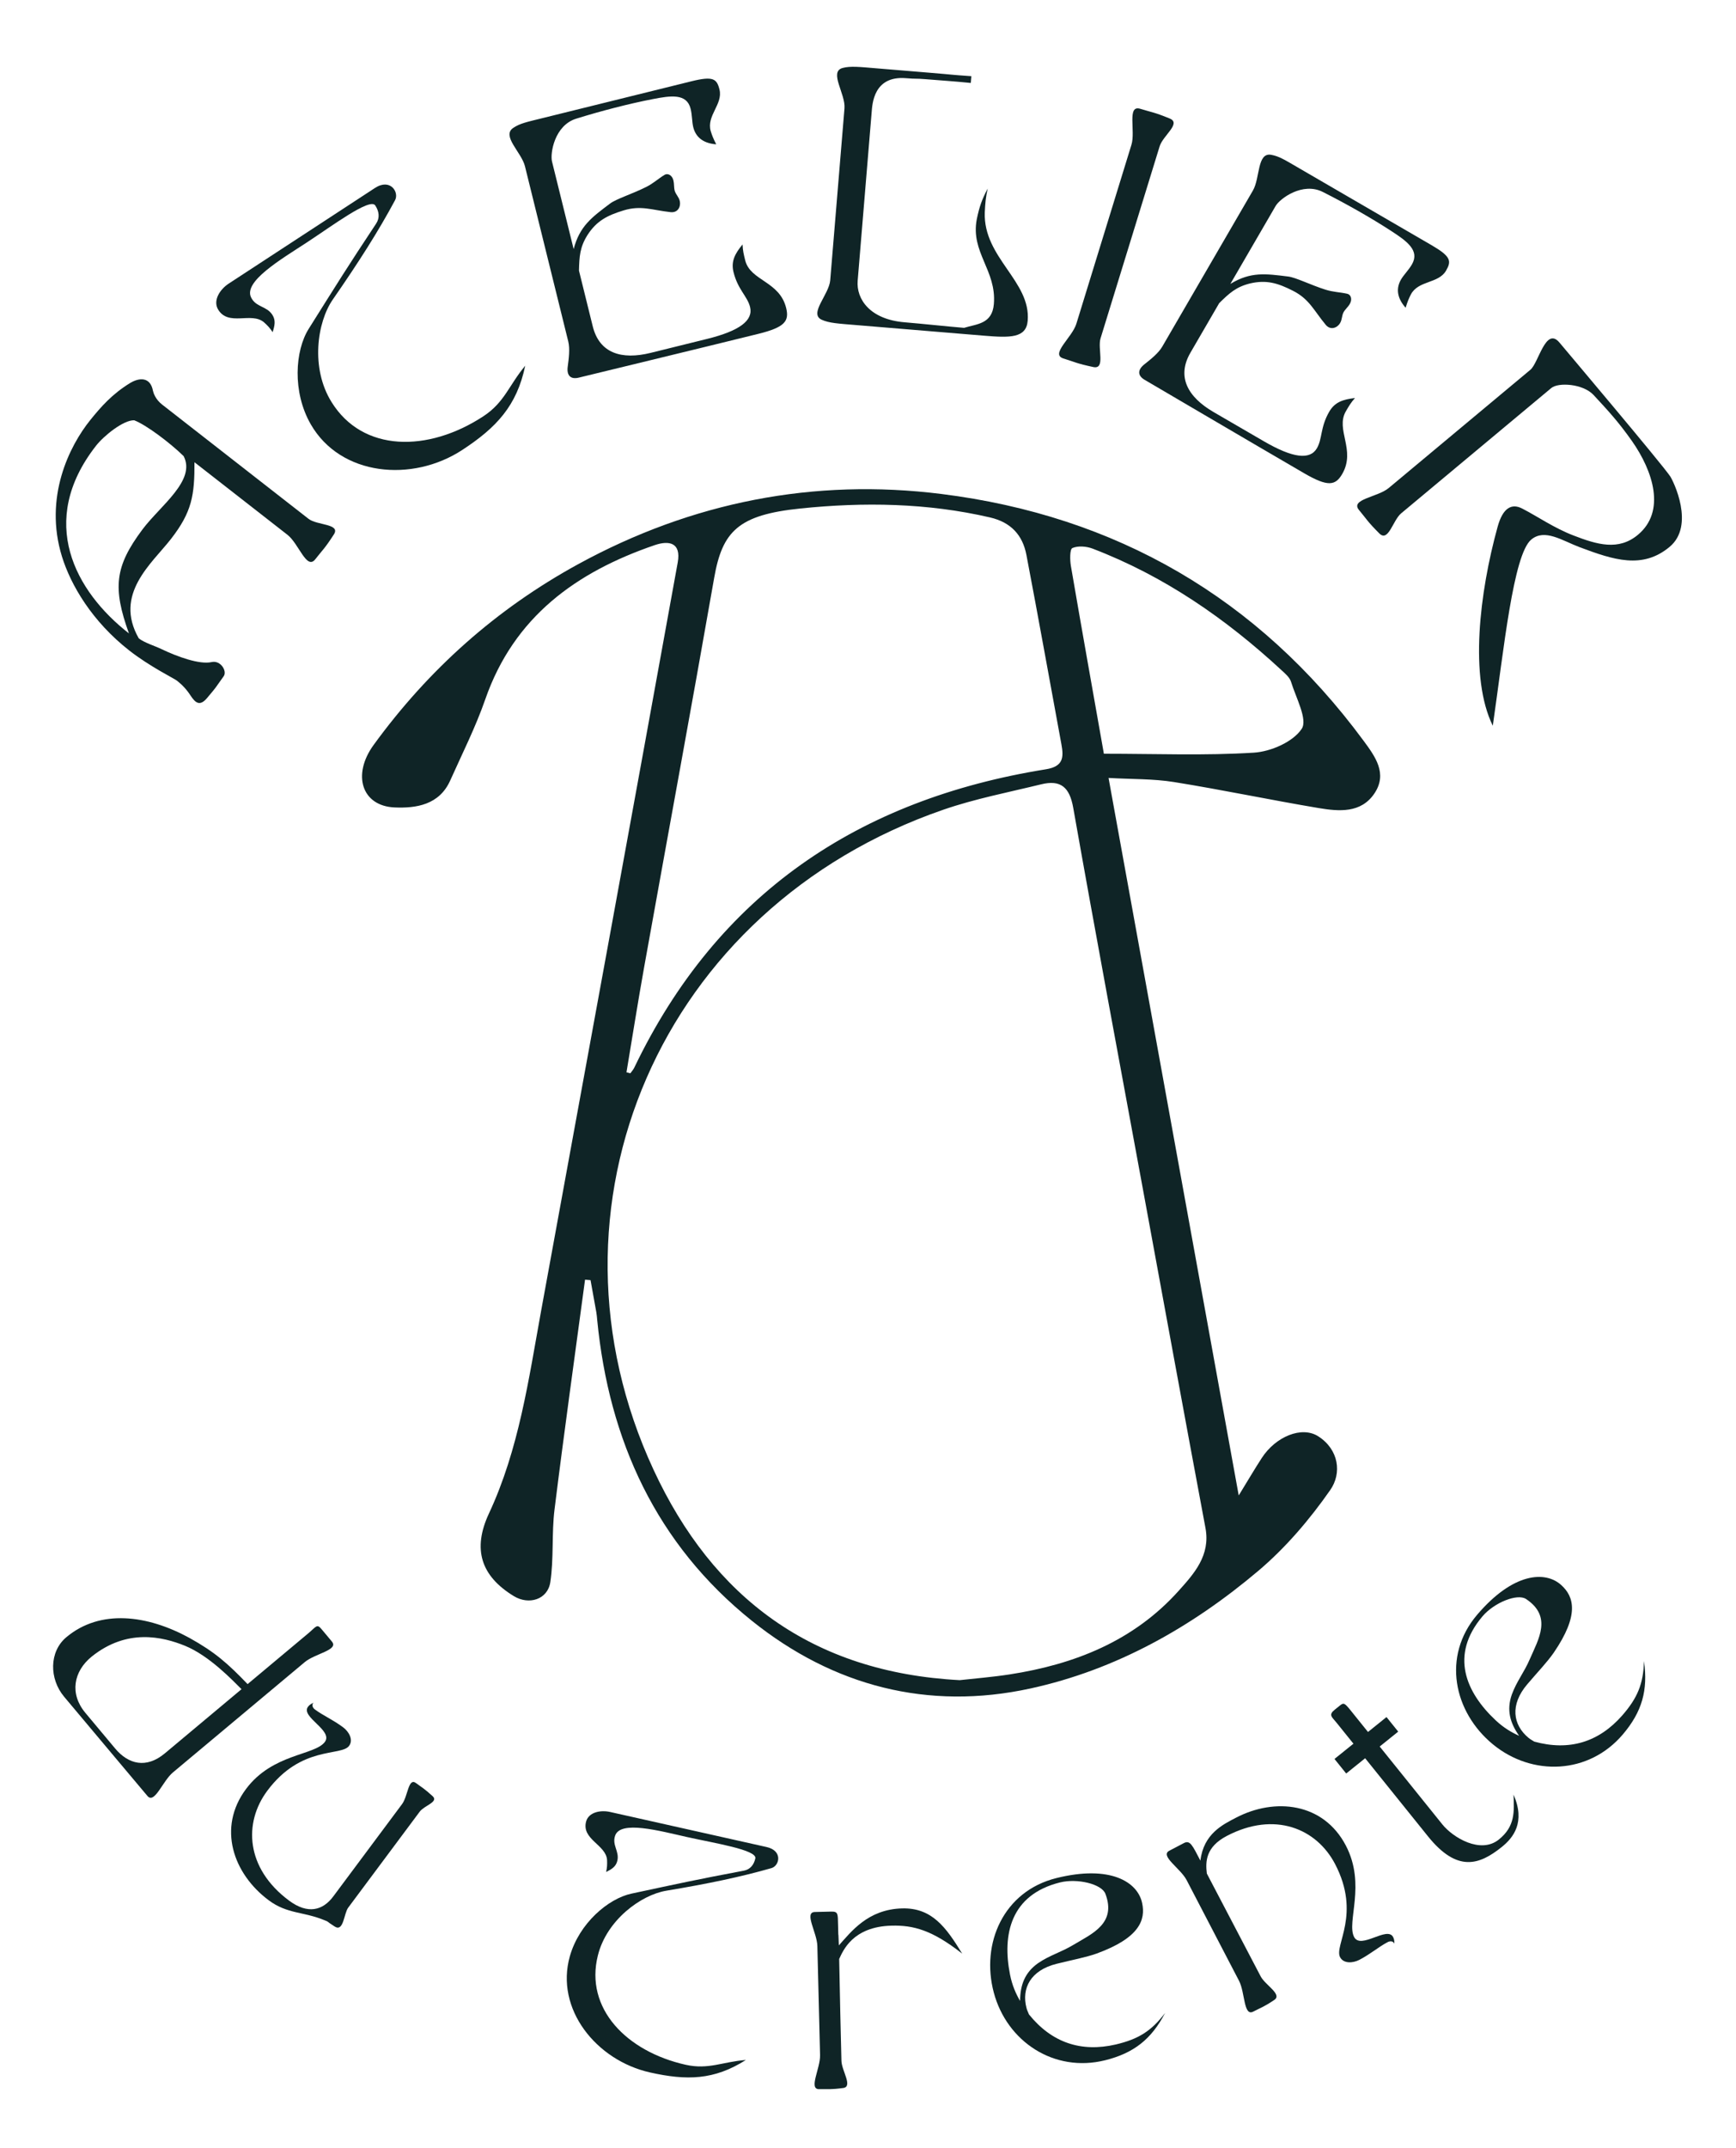 <?xml version="1.0" encoding="UTF-8"?>
<svg xmlns="http://www.w3.org/2000/svg" version="1.1" viewBox="0 0 417.163 516">
  <defs>
    <style>
      .cls-1 {
        fill: #0f2426;
      }
    </style>
  </defs>
  <!-- Generator: Adobe Illustrator 28.6.0, SVG Export Plug-In . SVG Version: 1.2.0 Build 709)  -->
  <g>
    <g id="Calque_1">
      <g>
        <path class="cls-1" d="M75.764,134.333c-2.094,2.684-3.94-3.731-6.684-5.871l-22.348-17.433c.027,7.906-.582,11.936-5.68,18.471-4.597,5.893-13.766,13.195-7.706,23.835,1.343,1.047,3.918,1.836,5.487,2.591,3.756,1.803,9.166,3.771,12.036,3.101,2.155-.478,3.748,2.173,2.896,3.386-2.342,3.242-1.418,2.179-3.947,5.18-1.788,2.172-2.852,1.249-4.017-.506-.979-1.514-2.067-2.645-3.293-3.6-.7-.546-6.479-3.365-11.38-7.188-9.045-7.055-14.134-15.812-16.239-22.617-4.394-14.22,1.777-26.583,6.855-32.852,2.516-3.105,5.194-6.178,9.508-8.82,2.306-1.393,4.883-1.447,5.501,1.851.123.565.627,2.084,2.202,3.313l35.186,27.447c2.042,1.593,7.734,1.153,6.102,3.728-2.257,3.495-2.659,3.65-4.48,5.984ZM23.049,107.101c-14.156,18.147-5.016,34.944,7.938,45.049-3.938-10.955-3.41-16.082,3.242-24.971,4.253-5.692,12.939-11.774,9.897-17.621-3.357-3.276-9.051-7.529-11.872-8.604-2.544-.107-7.294,3.695-9.206,6.146Z"/>
        <path class="cls-1" d="M90.089,45.162c3.716-2.429,5.881,1.018,4.837,2.938-3.945,7.352-8.651,14.759-14.931,23.813-3.826,5.506-5.384,16.513-.348,24.624,7.504,12.156,23.224,12.135,36.478,3.472,5.141-3.36,6.164-7.476,10.085-12.16-2.017,9.627-6.907,14.857-15.145,20.241-12.016,7.854-29.22,6.281-36.392-6.18-4.465-7.777-3.78-17.684-.489-22.928,6.976-11.101,9.163-14.652,16.195-25.26.937-1.407.725-2.949-.206-4.373-1.255-1.92-10.388,4.934-16.458,8.901-6.193,4.048-15.334,9.403-13.357,13.238,1.169,2.33,3.696,2.004,5.073,4.11.891,1.362.571,2.632.085,4.187-.647-.991-1.217-1.591-2.072-2.358-3.034-2.613-8.567,1.092-11.054-3.117-1.252-2.187.475-4.818,2.581-6.195l35.117-22.953Z"/>
        <path class="cls-1" d="M172.108,34.67c-3.499-.278-5.002-2.042-5.518-4.125-.319-1.293-.244-2.836-.635-4.417-.924-3.736-4.748-3.171-9.111-2.321-5.675,1.098-12.409,2.839-18.355,4.69-5.244,1.602-6.321,8.347-5.842,10.287l5.204,21.048c1.45-5.542,4.363-7.634,8.733-10.925,1.475-1.127,5.301-2.302,8.625-3.962,1.833-.911,2.806-1.913,4.459-2.932.791-.5,1.849.077,2.15,1.298.231.934.086,1.58.316,2.513.32.988.966,1.438,1.215,2.444.302,1.221-.349,2.907-2.233,2.687-4.468-.496-7.049-1.688-11.234-.424-3.97,1.21-6.539,2.532-8.738,5.972-1.802,2.885-1.934,5.128-2.014,8.502l3.304,13.362c1.598,6.466,6.889,8.13,13.929,6.39l13.577-3.357c7.759-1.918,11.104-4.422,10.305-7.655-.64-2.586-2.933-4.154-3.98-8.393-.64-2.586.352-4.432,2.171-6.635.067,1.508.28,2.37.636,3.807,1.226,4.957,8.243,4.975,9.842,11.44.781,3.161-.299,4.648-6.693,6.229-14.151,3.499-40.265,9.803-43.138,10.513-2.012.497-2.96-.564-2.649-2.699.238-1.812.567-4.18.123-5.977l-10.408-42.097c-.835-3.376-5.688-7.284-2.812-9.215,1.636-1.09,3.091-1.374,7.113-2.368l35.704-8.828c5.244-1.296,6.104-.594,6.743,1.992.87,3.521-3.176,6.274-2.108,9.974.356,1.132.57,1.689,1.32,3.181Z"/>
        <path class="cls-1" d="M197.453,76.801c-3.146-1.449,1.762-6.017,2.05-9.483l3.427-41.297c.287-3.466-3.802-8.78-.459-9.691,1.899-.511,4.105-.253,8.235.089l12.684,1.052c7.006.581,4.271.429,10.029.832l-.134,1.623c-4.346-.435-6.638-.551-11.062-.918-2.212-.184-1.855-.005-4.511-.226-7.816-.649-8.091,6.234-8.256,8.225l-3.354,40.413c-.367,4.424,2.941,9.303,11.274,9.994,4.425.367,9.943.974,14.294,1.334,2.975-.941,6.754-.851,7.157-5.718.674-8.112-5.651-12.424-4.1-20.389.619-2.993,1.203-4.652,2.615-7.357-.479,2.188-.589,3.516-.698,5.734-.384,10.884,11.104,16.515,10.314,26.028-.349,4.204-4.275,4.101-10.544,3.581l-30.825-2.558c-4.13-.343-6.349-.453-8.138-1.27Z"/>
        <path class="cls-1" d="M262.728,88.165c-4.069-.866-4.357-1.187-7.187-2.058-3.253-1.002,2.085-5.011,3.108-8.334l13.238-43c1.023-3.324-1.136-9.641,2.118-8.64,2.829.871,3.248.768,7.1,2.341,2.812,1.176-1.639,4.064-2.444,6.681l-14.196,46.112c-.763,2.476,1.25,7.508-1.737,6.898Z"/>
        <path class="cls-1" d="M337.773,73.926c-2.321-2.632-2.176-4.944-1.099-6.8.67-1.151,1.797-2.208,2.614-3.616,1.934-3.327-1.208-5.58-4.936-8.002-4.842-3.155-10.893-6.585-16.453-9.388-4.883-2.495-10.346,1.606-11.35,3.333l-10.891,18.747c4.895-2.976,8.443-2.455,13.871-1.782,1.844.215,5.41,2.03,8.954,3.148,1.95.62,3.346.575,5.242.992.917.19,1.275,1.34.644,2.428-.482.832-1.036,1.195-1.52,2.027-.456.933-.306,1.705-.826,2.601-.632,1.087-2.271,1.847-3.472.379-2.866-3.462-3.894-6.113-7.78-8.114-3.694-1.889-6.46-2.726-10.432-1.782-3.301.821-4.955,2.342-7.358,4.711l-6.913,11.9c-3.346,5.758-.7,10.632,5.569,14.275l12.093,7.025c6.909,4.014,11.055,4.54,12.727,1.66,1.339-2.303.78-5.024,2.973-8.799,1.338-2.303,3.335-2.94,6.173-3.26-.999,1.131-1.445,1.899-2.188,3.178-2.565,4.415,2.466,9.306-.879,15.064-1.636,2.815-3.446,3.133-9.141-.175-12.604-7.323-35.754-20.943-38.313-22.43-1.791-1.041-1.735-2.463-.028-3.782,1.431-1.137,3.314-2.61,4.243-4.21l21.782-37.492c1.747-3.007.975-9.189,4.384-8.578,1.935.354,3.177,1.161,6.76,3.242l31.798,18.474c4.671,2.713,4.801,3.815,3.462,6.119-1.821,3.135-6.643,2.302-8.447,5.704-.531,1.061-.765,1.61-1.263,3.203Z"/>
        <path class="cls-1" d="M336.69,123.314c-1.989,1.659-3.047,6.975-5.218,4.835-2.939-2.945-3.006-3.371-4.902-5.644-2.181-2.614,4.48-3.063,7.15-5.292l34.038-28.398c1.988-1.659,3.68-10.491,6.998-6.514,1.896,2.273,24.207,28.667,26.578,32.087.787,1.174,6.023,11.84-.114,16.96-6.534,5.452-13.472,3.144-21.603.098-4.218-1.589-8.417-4.543-11.656-1.841-4.318,3.603-6.579,26.307-9.24,44.719-5.683-11.547-3.202-32.024,1.166-47.813,1.248-4.511,3.351-5.687,5.91-4.353,3.715,1.912,7.668,4.686,12.34,6.474,5.687,2.195,10.804,3.708,15.464-.18,6.762-5.642,3.639-15.276-1.435-22.512-3.167-4.489-5.509-7.065-9.245-11.081-2.54-2.699-8.443-3.075-10.148-1.652l-36.083,30.105Z"/>
      </g>
      <g>
        <path class="cls-1" d="M15.399,407.539c-3.577-4.278-3.624-10.8.549-14.29,8.136-6.806,19.447-5.362,29.573.176,6.118,3.394,9.205,6.132,13.977,11.095l14.551-12.171c1.93-1.614,2.094-2.372,3.185-1.067l2.53,3.026c1.701,2.035-4.069,2.872-6.521,4.922l-31.71,26.524c-2.451,2.05-4.399,7.67-6.102,5.635-1.482-1.774-13.096-15.555-20.032-23.85ZM58.037,405.743c-2.041-2.017-7.685-8.024-13.6-10.435-5.358-2.167-13.911-4.234-22.439,2.633-4.32,3.525-5.328,8.891-1.489,13.481l7.154,8.556c3.185,3.808,7.479,4.916,11.964,1.164l18.41-15.399Z"/>
        <path class="cls-1" d="M96.615,433.344c1.422-1.908,1.49-6.437,3.344-5.056,1.636,1.219,1.935,1.272,4.008,3.157,1.514,1.383-2.007,2.236-3.104,3.708l-17.188,23.062c-1.057,1.417-1.084,5.892-3.223,4.552-2.357-1.502-1.322-1.071-2.303-1.462-5.229-2.201-9.062-1.496-13.587-4.869-8.505-6.339-12.4-17.383-5.452-26.707,6.38-8.56,16.513-8.046,18.951-11.317,2.072-2.781-5.88-5.993-4.051-8.447.365-.491.772-.696,1.316-.97-.502.559-.16,1.238.331,1.604,2.017,1.503,4.291,2.435,6.799,4.304,1.363,1.016,2.524,2.984,1.428,4.456-1.91,2.562-11.492-.169-19.659,10.789-5.729,7.688-5.207,18.592,5.206,26.354,4.579,3.414,8.166,2.355,10.646-.97l16.538-22.189Z"/>
        <path class="cls-1" d="M184.208,443.653c3.981.892,3.098,4.527,1.164,5.069-7.372,2.112-15.268,3.759-25.258,5.424-6.079,1.008-14.328,7.035-16.444,15.551-3.2,12.733,6.888,23.076,21.089,26.257,5.508,1.233,8.875-.73,14.474-1.148-7.635,4.841-14.215,4.97-23.04,2.993-12.874-2.884-22.863-15.226-19.25-27.936,2.263-7.925,9.229-13.822,14.792-15.015,11.783-2.518,15.524-3.353,27.021-5.517,1.527-.285,2.407-1.412,2.749-2.938.46-2.057-9.908-3.682-16.411-5.139-6.636-1.486-16.021-4.076-17.282-.316-.785,2.263,1.049,3.719.544,5.976-.327,1.46-1.368,2.063-2.704,2.74.237-1.062.269-1.822.226-2.876-.223-3.674-6.21-4.945-5.029-9.28.638-2.227,3.479-2.775,5.734-2.27l37.627,8.427Z"/>
        <path class="cls-1" d="M214.245,462.541c-9.381.234-11.684,6.073-12.588,8,.14,8.363.393,18.492.541,24.474.06,2.379,2.808,6.188.435,6.519-3.187.42-3.463.223-5.774.28-2.651.066.284-4.973.204-8.168l-.653-26.239c-.08-3.195-3.263-8.081-.611-8.147l3.943-.098c1.699-.042,1.578.573,1.641,3.088.14,5.574-.017-.68.193,5.029,2.913-3.202,6.926-8.675,15.22-8.882,7.138-.178,10.519,4.5,14.419,10.864-7.216-5.67-11.734-6.85-16.969-6.72Z"/>
        <path class="cls-1" d="M263.527,469.239c-2.706.954-5.593,1.461-9.619,2.463-6.269,1.56-8.484,5.895-7.236,10.63.148.594.379.957.593,1.535,5.468,6.769,12.508,9.151,20.856,7.215,5.361-1.264,8.53-3.174,11.851-7.574-3.272,6.281-7.482,9.641-14.412,11.365-12.274,3.054-23.614-4.497-26.751-16.261-3.153-11.83,2.354-24.343,15.024-27.495,13.001-3.234,19.577.946,20.627,6.011.854,3.992-.587,8.345-10.933,12.11ZM265.638,454.908c-.872-2.376-6.759-3.785-10.916-2.75-11.879,2.955-13.919,12.503-12.017,22.121.509,2.606,1.446,4.687,2.418,6.337.037-3.794,1.112-6.795,4.331-9.067,2.938-1.993,5.396-2.534,8.565-4.443,4.391-2.634,10.298-5.085,7.618-12.197Z"/>
        <path class="cls-1" d="M323.4,443.285c4.954,9.458.104,18.371,1.997,21.985,1.609,3.072,7.949-2.705,9.369.005.284.542.292.999.304,1.606-.287-.694-1.047-.68-1.589-.396-2.229,1.167-4.054,2.814-6.825,4.266-1.506.789-3.783.984-4.636-.643-1.482-2.832,5.13-10.287-1.213-22.396-4.449-8.494-14.507-12.746-26.013-6.719-5.061,2.651-5.146,6.15-4.788,9.034l12.938,24.699c1.104,2.108,5.253,4.312,3.271,5.657-2.674,1.784-3.01,1.729-5.058,2.803-2.35,1.23-1.942-4.587-3.425-7.418l-12.594-24.189c-1.483-2.831-6.497-5.809-4.148-7.04l3.494-1.83c1.506-.789,2.049.539,3.974,4.214.76-6.463,5.433-8.681,8.505-10.29,9.398-4.922,21.042-3.651,26.438,6.65Z"/>
        <path class="cls-1" d="M328.729,416.019l4.449-3.581,2.813,3.496-4.449,3.581,15.05,18.696c2.558,3.178,9.186,7.183,13.581,3.644,3.973-3.198,3.675-6.711,3.535-10.789,2.908,6.649-.054,10.343-2.808,12.56-5.402,4.349-10.728,6.191-17.762-2.548l-15.092-18.749-4.555,3.666-2.814-3.495,4.555-3.667-4.007-4.979c-1.194-1.483-2.066-1.916-.478-3.195l1.166-.938c.953-.768,1.145-.747,2.637,1.107l4.178,5.19Z"/>
        <path class="cls-1" d="M373.372,396.969c-1.643,2.352-3.692,4.448-6.379,7.607-4.186,4.921-3.458,9.735.315,12.855.466.396.865.557,1.375.902,8.389,2.312,15.498.146,21.151-6.293,3.62-4.152,5.082-7.55,5.216-13.061,1.001,7.01-.461,12.194-5.087,17.633-8.193,9.635-21.808,10.109-31.213,2.379-9.456-7.774-12.274-21.15-3.816-31.097,8.678-10.205,16.458-10.641,20.263-7.138,3.021,2.747,4.387,7.123-1.825,16.212ZM366.735,384.095c-2.093-1.423-7.697.863-10.473,4.127-7.929,9.325-4.021,18.271,3.13,24.978,1.933,1.821,3.906,2.964,5.657,3.739-2.181-3.104-3.056-6.169-1.765-9.892,1.226-3.331,2.907-5.204,4.369-8.603,2.032-4.699,5.404-10.133-.919-14.35Z"/>
      </g>
      <path class="cls-1" d="M140.587,307.385c-2.469,18.405-5.057,36.796-7.337,55.225-.713,5.763-.143,11.697-1.009,17.424-.634,4.192-5.151,5.556-8.761,3.356-7.944-4.843-9.979-11.298-5.988-19.849,7.218-15.465,9.532-32.165,12.545-48.703,5.567-30.557,11.193-61.103,16.777-91.657,5.365-29.354,10.726-58.708,16.043-88.071.873-4.82-2.117-5.34-5.538-4.168-18.883,6.469-33.828,17.238-40.717,37.06-2.316,6.663-5.528,13.02-8.419,19.477-2.619,5.852-8.168,6.696-13.39,6.465-7.857-.348-10.233-7.83-5.011-15.007,13.173-18.107,29.473-32.665,49.18-43.436,27.322-14.932,56.673-20.676,87.27-16.847,41.93,5.247,76.096,24.944,101.408,59.235,2.848,3.858,5.82,7.909,2.652,12.667-3.207,4.815-8.532,4.356-13.398,3.541-11.619-1.945-23.156-4.387-34.786-6.252-4.985-.799-10.119-.663-15.721-.983,10.436,57.5,20.741,114.277,31.28,172.344,2.249-3.665,3.837-6.379,5.548-9.013,3.333-5.13,9.605-7.736,13.571-5.186,4.964,3.192,5.686,8.865,2.882,12.884-4.934,7.075-10.72,13.869-17.296,19.425-16.008,13.525-34.166,23.761-54.736,28.25-24.648,5.379-47.402-.575-66.944-16.24-22.952-18.398-34.351-43.259-37.183-72.273-.06-.611-.102-1.226-.208-1.829-.453-2.58-.927-5.156-1.393-7.734-.441-.036-.881-.072-1.322-.108ZM230.618,403.571c3.473-.391,7.745-.723,11.969-1.375,15.644-2.414,29.827-8.037,40.635-20.072,3.721-4.143,7.685-8.519,6.453-15.104-5.078-27.123-10.039-54.268-15.036-81.406-5.62-30.53-11.335-61.042-16.746-91.609-.878-4.961-3.042-6.752-7.693-5.614-7.872,1.926-15.894,3.466-23.529,6.104-68.084,23.524-98.87,95.546-69.612,158.567,14.217,30.625,38.053,48.652,73.56,50.508ZM150.544,257.569c.312.079.624.158.935.236.317-.452.706-.87.941-1.362,20.03-41.745,53.912-64.429,98.903-71.659,4.189-.673,4.321-2.83,3.735-6.001-2.803-15.163-5.513-30.343-8.408-45.488-.91-4.763-3.715-7.84-8.736-9.004-15.085-3.496-30.363-3.719-45.598-2.149-14.86,1.531-18.729,5.439-20.693,16.638-5.467,31.166-11.224,62.281-16.815,93.426-1.515,8.437-2.849,16.907-4.266,25.362ZM265.266,181.049c12.507,0,24.31.478,36.037-.26,4.09-.257,9.41-2.575,11.498-5.723,1.485-2.238-1.393-7.477-2.565-11.302-.329-1.074-1.422-1.982-2.313-2.806-13.399-12.392-28.213-22.616-45.353-29.173-1.483-.567-3.506-.734-4.873-.146-.637.274-.61,2.855-.361,4.301,2.603,15.163,5.312,30.308,7.929,45.11Z"/>
    </g>
  </g>
</svg>